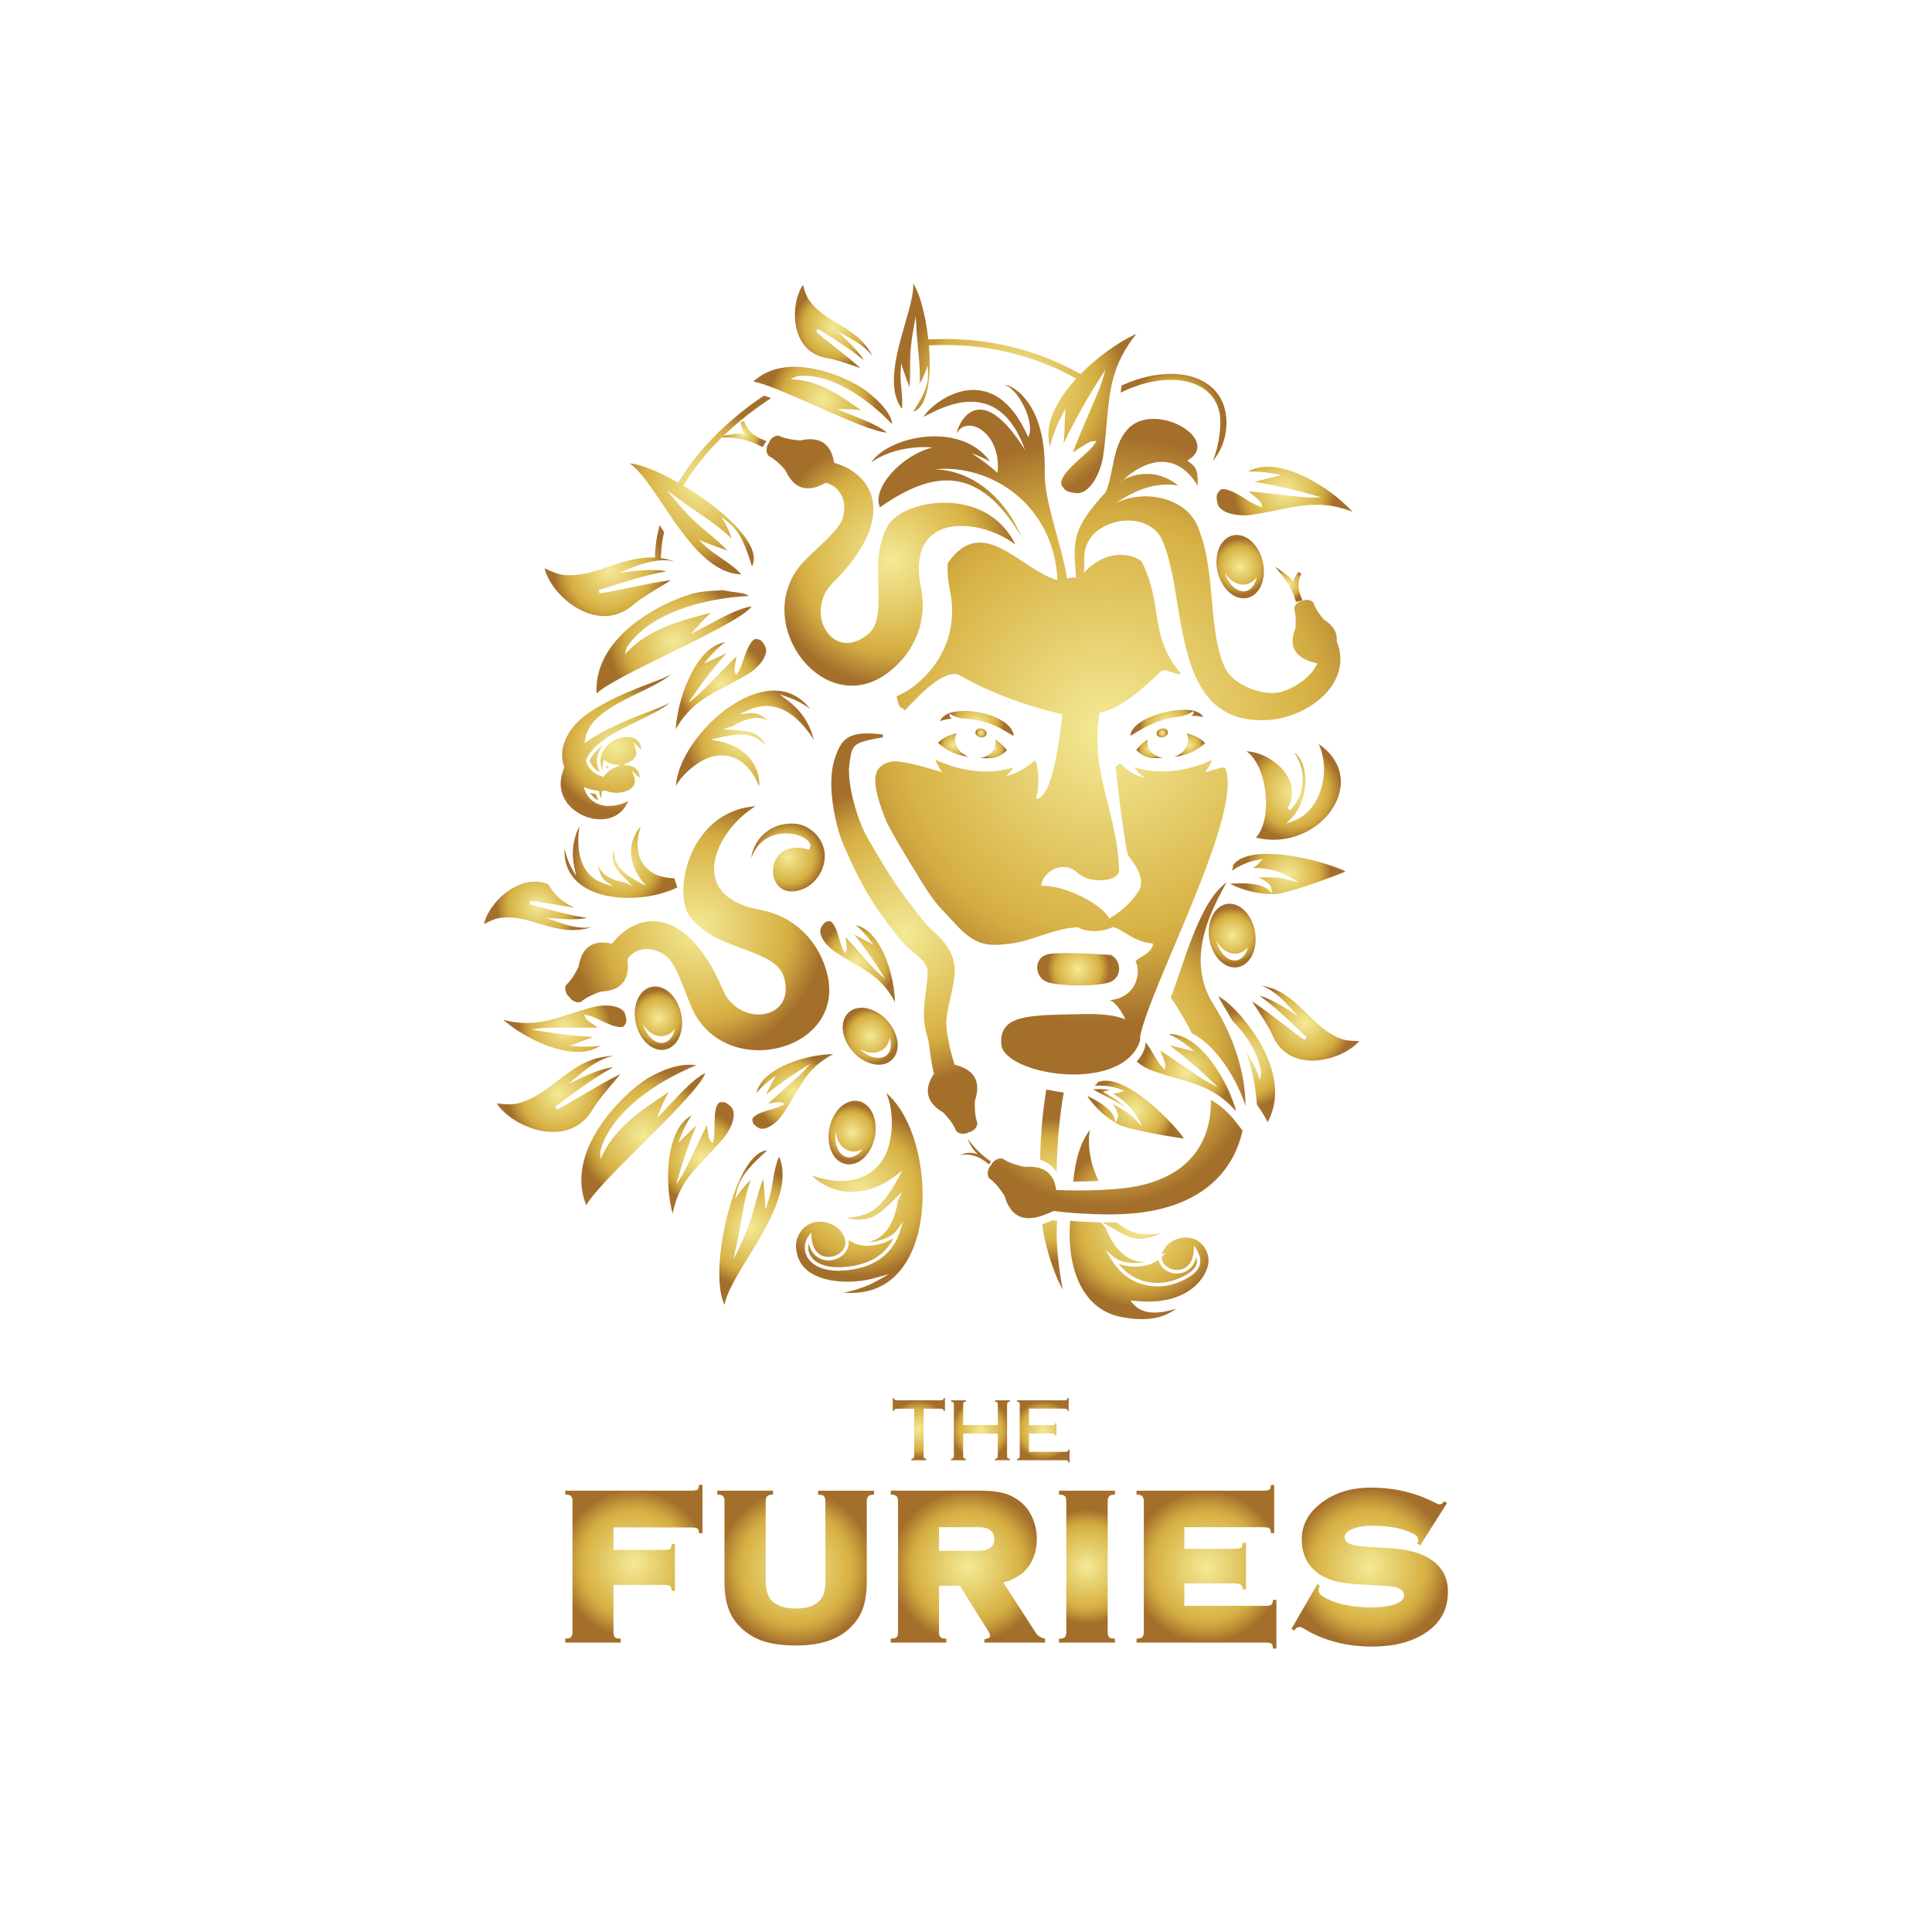 <?xml version="1.0" encoding="UTF-8"?>
<svg id="Capa_1" data-name="Capa 1" xmlns="http://www.w3.org/2000/svg" xmlns:xlink="http://www.w3.org/1999/xlink" viewBox="0 0 1000 1000">
  <defs>
    <style>
      .cls-1 {
        fill: none;
      }

      .cls-2 {
        fill: url(#New_Gradient_Swatch_1-2);
      }

      .cls-3 {
        fill: url(#New_Gradient_Swatch_1-6);
      }

      .cls-4 {
        fill: url(#New_Gradient_Swatch_1-3);
      }

      .cls-5 {
        fill: url(#New_Gradient_Swatch_1-9);
      }

      .cls-6 {
        fill: url(#New_Gradient_Swatch_1-8);
      }

      .cls-7 {
        fill: url(#New_Gradient_Swatch_1-5);
      }

      .cls-8 {
        fill: url(#New_Gradient_Swatch_1-4);
      }

      .cls-9 {
        fill: url(#New_Gradient_Swatch_1-7);
      }

      .cls-10 {
        fill: url(#New_Gradient_Swatch_1-44);
      }

      .cls-10, .cls-11, .cls-12, .cls-13, .cls-14, .cls-15, .cls-16, .cls-17, .cls-18, .cls-19, .cls-20, .cls-21, .cls-22 {
        fill-rule: evenodd;
      }

      .cls-11 {
        fill: url(#New_Gradient_Swatch_1-48);
      }

      .cls-12 {
        fill: url(#New_Gradient_Swatch_1-46);
      }

      .cls-13 {
        fill: url(#New_Gradient_Swatch_1-43);
      }

      .cls-14 {
        fill: url(#New_Gradient_Swatch_1-42);
      }

      .cls-15 {
        fill: url(#New_Gradient_Swatch_1-45);
      }

      .cls-16 {
        fill: url(#New_Gradient_Swatch_1-40);
      }

      .cls-17 {
        fill: url(#New_Gradient_Swatch_1-41);
      }

      .cls-18 {
        fill: url(#New_Gradient_Swatch_1-47);
      }

      .cls-19 {
        fill: url(#New_Gradient_Swatch_1-39);
      }

      .cls-20 {
        fill: url(#New_Gradient_Swatch_1-50);
      }

      .cls-21 {
        fill: url(#New_Gradient_Swatch_1-38);
      }

      .cls-23 {
        fill: url(#New_Gradient_Swatch_1-27);
      }

      .cls-24 {
        fill: url(#New_Gradient_Swatch_1-28);
      }

      .cls-25 {
        fill: url(#New_Gradient_Swatch_1-26);
      }

      .cls-26 {
        fill: url(#New_Gradient_Swatch_1-25);
      }

      .cls-27 {
        fill: url(#New_Gradient_Swatch_1-24);
      }

      .cls-28 {
        fill: url(#New_Gradient_Swatch_1-23);
      }

      .cls-29 {
        fill: url(#New_Gradient_Swatch_1-29);
      }

      .cls-30 {
        fill: url(#New_Gradient_Swatch_1-22);
      }

      .cls-31 {
        fill: url(#New_Gradient_Swatch_1-21);
      }

      .cls-32 {
        fill: url(#New_Gradient_Swatch_1-20);
      }

      .cls-33 {
        fill: url(#New_Gradient_Swatch_1-16);
      }

      .cls-34 {
        fill: url(#New_Gradient_Swatch_1-13);
      }

      .cls-35 {
        fill: url(#New_Gradient_Swatch_1-18);
      }

      .cls-36 {
        fill: url(#New_Gradient_Swatch_1-14);
      }

      .cls-37 {
        fill: url(#New_Gradient_Swatch_1-10);
      }

      .cls-38 {
        fill: url(#New_Gradient_Swatch_1-11);
      }

      .cls-39 {
        fill: url(#New_Gradient_Swatch_1-12);
      }

      .cls-40 {
        fill: url(#New_Gradient_Swatch_1-49);
      }

      .cls-41 {
        fill: url(#New_Gradient_Swatch_1-15);
      }

      .cls-42 {
        fill: url(#New_Gradient_Swatch_1-19);
      }

      .cls-43 {
        fill: url(#New_Gradient_Swatch_1-17);
      }

      .cls-44 {
        fill: url(#New_Gradient_Swatch_1-60);
      }

      .cls-45 {
        fill: url(#New_Gradient_Swatch_1-33);
      }

      .cls-46 {
        fill: url(#New_Gradient_Swatch_1-32);
      }

      .cls-47 {
        fill: url(#New_Gradient_Swatch_1-35);
      }

      .cls-48 {
        fill: url(#New_Gradient_Swatch_1-34);
      }

      .cls-49 {
        fill: url(#New_Gradient_Swatch_1-30);
      }

      .cls-50 {
        fill: url(#New_Gradient_Swatch_1-31);
      }

      .cls-51 {
        fill: url(#New_Gradient_Swatch_1-51);
      }

      .cls-52 {
        fill: url(#New_Gradient_Swatch_1-53);
      }

      .cls-53 {
        fill: url(#New_Gradient_Swatch_1-57);
      }

      .cls-54 {
        fill: url(#New_Gradient_Swatch_1-59);
      }

      .cls-55 {
        fill: url(#New_Gradient_Swatch_1-56);
      }

      .cls-56 {
        fill: url(#New_Gradient_Swatch_1-58);
      }

      .cls-57 {
        fill: url(#New_Gradient_Swatch_1-54);
      }

      .cls-58 {
        fill: url(#New_Gradient_Swatch_1-55);
      }

      .cls-59 {
        fill: url(#New_Gradient_Swatch_1-52);
      }

      .cls-60 {
        fill: url(#New_Gradient_Swatch_1-37);
      }

      .cls-61 {
        fill: url(#New_Gradient_Swatch_1-36);
      }

      .cls-22 {
        fill: url(#New_Gradient_Swatch_1);
      }
    </style>
    <radialGradient id="New_Gradient_Swatch_1" data-name="New Gradient Swatch 1" cx="558.06" cy="501.7" fx="558.06" fy="501.7" r="16.13" gradientUnits="userSpaceOnUse">
      <stop offset="0" stop-color="#f4ea96"/>
      <stop offset=".68" stop-color="#d8b346"/>
      <stop offset=".75" stop-color="#d1aa42"/>
      <stop offset=".86" stop-color="#be9138"/>
      <stop offset="1" stop-color="#a46e2b"/>
    </radialGradient>
    <radialGradient id="New_Gradient_Swatch_1-2" data-name="New Gradient Swatch 1" cx="589.59" cy="633.82" fx="589.59" fy="633.82" r="42.97" xlink:href="#New_Gradient_Swatch_1"/>
    <radialGradient id="New_Gradient_Swatch_1-3" data-name="New Gradient Swatch 1" cx="544.49" cy="615.73" fx="544.49" fy="615.73" r="36.87" xlink:href="#New_Gradient_Swatch_1"/>
    <radialGradient id="New_Gradient_Swatch_1-4" data-name="New Gradient Swatch 1" cx="384.6" cy="224.66" fx="384.6" fy="224.66" r="9.88" xlink:href="#New_Gradient_Swatch_1"/>
    <radialGradient id="New_Gradient_Swatch_1-5" data-name="New Gradient Swatch 1" cx="667.08" cy="302.35" fx="667.08" fy="302.35" r="8.21" xlink:href="#New_Gradient_Swatch_1"/>
    <radialGradient id="New_Gradient_Swatch_1-6" data-name="New Gradient Swatch 1" cx="664.92" cy="254.15" fx="664.92" fy="254.15" r="26.42" xlink:href="#New_Gradient_Swatch_1"/>
    <radialGradient id="New_Gradient_Swatch_1-7" data-name="New Gradient Swatch 1" cx="373.15" cy="354.06" fx="373.15" fy="354.06" r="23.39" xlink:href="#New_Gradient_Swatch_1"/>
    <radialGradient id="New_Gradient_Swatch_1-8" data-name="New Gradient Swatch 1" cx="431.58" cy="169" fx="431.58" fy="169" r="20.86" xlink:href="#New_Gradient_Swatch_1"/>
    <radialGradient id="New_Gradient_Swatch_1-9" data-name="New Gradient Swatch 1" cx="348.91" cy="332.2" fx="348.91" fy="332.2" r="34.11" xlink:href="#New_Gradient_Swatch_1"/>
    <radialGradient id="New_Gradient_Swatch_1-10" data-name="New Gradient Swatch 1" cx="425.84" cy="206.85" fx="425.84" fy="206.85" r="28.11" xlink:href="#New_Gradient_Swatch_1"/>
    <radialGradient id="New_Gradient_Swatch_1-11" data-name="New Gradient Swatch 1" cx="318.78" cy="386.52" fx="318.78" fy="386.52" r="33.36" xlink:href="#New_Gradient_Swatch_1"/>
    <radialGradient id="New_Gradient_Swatch_1-12" data-name="New Gradient Swatch 1" cx="669.57" cy="409.88" fx="669.57" fy="409.88" r="24.62" xlink:href="#New_Gradient_Swatch_1"/>
    <radialGradient id="New_Gradient_Swatch_1-13" data-name="New Gradient Swatch 1" cx="385.56" cy="382.25" fx="385.56" fy="382.25" r="30.72" xlink:href="#New_Gradient_Swatch_1"/>
    <radialGradient id="New_Gradient_Swatch_1-14" data-name="New Gradient Swatch 1" cx="666.62" cy="452.41" fx="666.62" fy="452.41" r="22.36" xlink:href="#New_Gradient_Swatch_1"/>
    <radialGradient id="New_Gradient_Swatch_1-15" data-name="New Gradient Swatch 1" cx="407.88" cy="443.84" fx="407.88" fy="443.84" r="18.32" xlink:href="#New_Gradient_Swatch_1"/>
    <radialGradient id="New_Gradient_Swatch_1-16" data-name="New Gradient Swatch 1" cx="607.42" cy="216.11" fx="607.42" fy="216.11" r="25.11" xlink:href="#New_Gradient_Swatch_1"/>
    <radialGradient id="New_Gradient_Swatch_1-17" data-name="New Gradient Swatch 1" cx="525.42" cy="200.98" fx="525.42" fy="200.98" r="58.69" xlink:href="#New_Gradient_Swatch_1"/>
    <radialGradient id="New_Gradient_Swatch_1-18" data-name="New Gradient Swatch 1" cx="362.53" cy="251.06" fx="362.53" fy="251.06" r="41.71" xlink:href="#New_Gradient_Swatch_1"/>
    <radialGradient id="New_Gradient_Swatch_1-19" data-name="New Gradient Swatch 1" cx="315.56" cy="295.32" fx="315.56" fy="295.32" r="29.08" xlink:href="#New_Gradient_Swatch_1"/>
    <radialGradient id="New_Gradient_Swatch_1-20" data-name="New Gradient Swatch 1" cx="614.11" cy="555.25" fx="614.11" fy="555.25" r="23.1" xlink:href="#New_Gradient_Swatch_1"/>
    <radialGradient id="New_Gradient_Swatch_1-21" data-name="New Gradient Swatch 1" cx="292.37" cy="532.47" fx="292.37" fy="532.47" r="24.07" xlink:href="#New_Gradient_Swatch_1"/>
    <radialGradient id="New_Gradient_Swatch_1-22" data-name="New Gradient Swatch 1" cx="443.88" cy="497.75" fx="443.88" fy="497.75" r="20.17" xlink:href="#New_Gradient_Swatch_1"/>
    <radialGradient id="New_Gradient_Swatch_1-23" data-name="New Gradient Swatch 1" cx="410.37" cy="564.92" fx="410.37" fy="564.92" r="20.17" xlink:href="#New_Gradient_Swatch_1"/>
    <radialGradient id="New_Gradient_Swatch_1-24" data-name="New Gradient Swatch 1" cx="332.97" cy="587.47" fx="332.97" fy="587.47" r="34.28" xlink:href="#New_Gradient_Swatch_1"/>
    <radialGradient id="New_Gradient_Swatch_1-25" data-name="New Gradient Swatch 1" cx="289.12" cy="566.17" fx="289.12" fy="566.17" r="26.58" xlink:href="#New_Gradient_Swatch_1"/>
    <radialGradient id="New_Gradient_Swatch_1-26" data-name="New Gradient Swatch 1" cx="362.79" cy="599.32" fx="362.79" fy="599.32" r="23.7" xlink:href="#New_Gradient_Swatch_1"/>
    <radialGradient id="New_Gradient_Swatch_1-27" data-name="New Gradient Swatch 1" cx="675.76" cy="529.49" fx="675.76" fy="529.49" r="23.99" xlink:href="#New_Gradient_Swatch_1"/>
    <radialGradient id="New_Gradient_Swatch_1-28" data-name="New Gradient Swatch 1" cx="645.28" cy="548.24" fx="645.28" fy="548.24" r="25.34" xlink:href="#New_Gradient_Swatch_1"/>
    <radialGradient id="New_Gradient_Swatch_1-29" data-name="New Gradient Swatch 1" cx="444.74" cy="617.5" fx="444.74" fy="617.5" r="43.3" xlink:href="#New_Gradient_Swatch_1"/>
    <radialGradient id="New_Gradient_Swatch_1-30" data-name="New Gradient Swatch 1" cx="587.81" cy="574.33" fx="587.81" fy="574.33" r="20.61" xlink:href="#New_Gradient_Swatch_1"/>
    <radialGradient id="New_Gradient_Swatch_1-31" data-name="New Gradient Swatch 1" cx="388.7" cy="635.44" fx="388.7" fy="635.44" r="30.56" xlink:href="#New_Gradient_Swatch_1"/>
    <radialGradient id="New_Gradient_Swatch_1-32" data-name="New Gradient Swatch 1" cx="278.47" cy="468.87" fx="278.47" fy="468.87" r="21.65" xlink:href="#New_Gradient_Swatch_1"/>
    <radialGradient id="New_Gradient_Swatch_1-33" data-name="New Gradient Swatch 1" cx="641.91" cy="293.29" fx="641.91" fy="293.29" r="14.49" xlink:href="#New_Gradient_Swatch_1"/>
    <radialGradient id="New_Gradient_Swatch_1-34" data-name="New Gradient Swatch 1" cx="340.8" cy="527.04" fx="340.8" fy="527.04" r="14.49" xlink:href="#New_Gradient_Swatch_1"/>
    <radialGradient id="New_Gradient_Swatch_1-35" data-name="New Gradient Swatch 1" cx="450.41" cy="536.35" fx="450.41" fy="536.35" r="14.5" xlink:href="#New_Gradient_Swatch_1"/>
    <radialGradient id="New_Gradient_Swatch_1-36" data-name="New Gradient Swatch 1" cx="637.79" cy="484.26" fx="637.79" fy="484.26" r="14.49" xlink:href="#New_Gradient_Swatch_1"/>
    <radialGradient id="New_Gradient_Swatch_1-37" data-name="New Gradient Swatch 1" cx="441.06" cy="586.24" fx="441.06" fy="586.24" r="14.49" xlink:href="#New_Gradient_Swatch_1"/>
    <radialGradient id="New_Gradient_Swatch_1-38" data-name="New Gradient Swatch 1" cx="461.15" cy="290.19" fx="461.15" fy="290.19" r="64.56" xlink:href="#New_Gradient_Swatch_1"/>
    <radialGradient id="New_Gradient_Swatch_1-39" data-name="New Gradient Swatch 1" cx="360.89" cy="480.45" fx="360.89" fy="480.45" r="65.79" xlink:href="#New_Gradient_Swatch_1"/>
    <radialGradient id="New_Gradient_Swatch_1-40" data-name="New Gradient Swatch 1" cx="603.91" cy="374.04" fx="603.91" fy="374.04" r="14.13" xlink:href="#New_Gradient_Swatch_1"/>
    <radialGradient id="New_Gradient_Swatch_1-41" data-name="New Gradient Swatch 1" cx="615.74" cy="385.7" fx="615.74" fy="385.7" r="7.14" xlink:href="#New_Gradient_Swatch_1"/>
    <radialGradient id="New_Gradient_Swatch_1-42" data-name="New Gradient Swatch 1" cx="594.99" cy="387.58" fx="594.99" fy="387.58" r="5.97" xlink:href="#New_Gradient_Swatch_1"/>
    <radialGradient id="New_Gradient_Swatch_1-43" data-name="New Gradient Swatch 1" cx="601.59" cy="379.35" fx="601.59" fy="379.35" r="2.61" xlink:href="#New_Gradient_Swatch_1"/>
    <radialGradient id="New_Gradient_Swatch_1-44" data-name="New Gradient Swatch 1" cx="493.54" cy="385.62" fx="493.54" fy="385.62" r="7.14" xlink:href="#New_Gradient_Swatch_1"/>
    <radialGradient id="New_Gradient_Swatch_1-45" data-name="New Gradient Swatch 1" cx="505.64" cy="374.37" fx="505.64" fy="374.37" r="14.23" xlink:href="#New_Gradient_Swatch_1"/>
    <radialGradient id="New_Gradient_Swatch_1-46" data-name="New Gradient Swatch 1" cx="507.78" cy="379.36" fx="507.78" fy="379.36" r="2.61" xlink:href="#New_Gradient_Swatch_1"/>
    <radialGradient id="New_Gradient_Swatch_1-47" data-name="New Gradient Swatch 1" cx="514.27" cy="387.65" fx="514.27" fy="387.65" r="5.97" xlink:href="#New_Gradient_Swatch_1"/>
    <radialGradient id="New_Gradient_Swatch_1-48" data-name="New Gradient Swatch 1" cx="572.34" cy="377.76" fx="572.34" fy="377.76" r="152.62" xlink:href="#New_Gradient_Swatch_1"/>
    <radialGradient id="New_Gradient_Swatch_1-49" data-name="New Gradient Swatch 1" cx="570.64" cy="543.66" fx="570.64" fy="543.66" r="80.72" xlink:href="#New_Gradient_Swatch_1"/>
    <radialGradient id="New_Gradient_Swatch_1-50" data-name="New Gradient Swatch 1" cx="468.07" cy="483.21" fx="468.07" fy="483.21" r="78" xlink:href="#New_Gradient_Swatch_1"/>
    <radialGradient id="New_Gradient_Swatch_1-51" data-name="New Gradient Swatch 1" cx="321.39" cy="446.14" fx="321.39" fy="446.14" r="24.5" xlink:href="#New_Gradient_Swatch_1"/>
    <radialGradient id="New_Gradient_Swatch_1-52" data-name="New Gradient Swatch 1" cx="328.09" cy="809.4" fx="328.09" fy="809.4" r="38.25" xlink:href="#New_Gradient_Swatch_1"/>
    <radialGradient id="New_Gradient_Swatch_1-53" data-name="New Gradient Swatch 1" cx="411.82" cy="811.63" fx="411.82" fy="811.63" r="40.33" xlink:href="#New_Gradient_Swatch_1"/>
    <radialGradient id="New_Gradient_Swatch_1-54" data-name="New Gradient Swatch 1" cx="501.01" cy="810.89" fx="501.01" fy="810.89" r="39.64" xlink:href="#New_Gradient_Swatch_1"/>
    <radialGradient id="New_Gradient_Swatch_1-55" data-name="New Gradient Swatch 1" cx="562.63" cy="810.89" fx="562.63" fy="810.89" r="29.63" xlink:href="#New_Gradient_Swatch_1"/>
    <radialGradient id="New_Gradient_Swatch_1-56" data-name="New Gradient Swatch 1" cx="624.47" cy="810.95" fx="624.47" fy="810.95" r="39.39" xlink:href="#New_Gradient_Swatch_1"/>
    <radialGradient id="New_Gradient_Swatch_1-57" data-name="New Gradient Swatch 1" cx="708.93" cy="811.12" fx="708.93" fy="811.12" r="40.84" xlink:href="#New_Gradient_Swatch_1"/>
    <radialGradient id="New_Gradient_Swatch_1-58" data-name="New Gradient Swatch 1" cx="475.59" cy="739.72" fx="475.59" fy="739.72" r="14.85" xlink:href="#New_Gradient_Swatch_1"/>
    <radialGradient id="New_Gradient_Swatch_1-59" data-name="New Gradient Swatch 1" cx="507.51" cy="740.3" fx="507.51" fy="740.3" r="15.37" xlink:href="#New_Gradient_Swatch_1"/>
    <radialGradient id="New_Gradient_Swatch_1-60" data-name="New Gradient Swatch 1" cx="540.01" cy="740.3" fx="540.01" fy="740.3" r="15.21" xlink:href="#New_Gradient_Swatch_1"/>
  </defs>
  <polyline class="cls-1" points="854.64 271.89 145.36 271.89 145.36 728.11 854.64 728.11"/>
  <polyline class="cls-1" points="854.64 271.89 145.36 271.89 145.36 728.11 854.64 728.11"/>
  <g>
    <g>
      <path class="cls-22" d="M573.38,508.73c7.2-1.8,7.8-10.8,1.8-14.41,0,0-22.8-1.8-31.8-.6-9,1.2-8.4,13.2,0,15,8.4,1.8,22.8,1.8,30,0Z"/>
      <path class="cls-2" d="M553.91,631.87c-1.76,20.51,4.12,45.53,26.48,49.81,12.24,2.34,21.37,1.02,28.4-4.33-10.56,3.42-18.11,2.52-22.33-2.56l-1.43-1.72,2.23.24c2.39.25,4.73.38,6.94.38,21.33,0,29.6-11.97,31.12-19.05,1.12-5.21-2.11-12.12-8.54-13.72-4.98-1.23-10.76.79-13.54,4.63-.92,1.26-1.51,2.5-1.77,3.69l2.07-.74-2.22,2.02c-.02.96.19,1.88.63,2.75,1.23,2.43,4.17,4.05,7.3,4.05,3.84,0,8.12-2.59,8.61-9.84l.19-2.89,1.49,2.49c1.72,2.87,2.18,5.54,1.37,7.95-1.13,3.36-4.74,6.2-11.01,8.7-3.42,1.36-7.17,2.08-10.85,2.08-5.78,0-16.58-1.82-23.9-14.01l-2.92-4.86,4.29,3.7c2.21,1.91,6.38,3.1,10.88,3.1,1.84,0,3.62-.19,5.24-.55-8.41.17-15.18-5.46-19.94-16.66-.18-.43-.3-.73-.39-.87l-2.36-2.96c-5.2-.09-10.67-.38-16.06-.84ZM578.94,654.11c6.68,8.53,15.29,9.91,20.13,9.91,3.45,0,6.97-.68,10.18-1.95,5.75-2.29,9.01-4.77,9.96-7.59.4-1.16.4-2.4.01-3.74-1.52,6.17-6.09,8.44-9.95,8.44s-7.39-2.03-8.92-5.05c-.34-.67-.57-1.36-.71-2.07-2.8,2.22-7.3,3.53-12.22,3.53-3.14,0-6.08-.53-8.48-1.47ZM570.86,632.73l2.69,1.65c7.65,4.63,11.77,6.82,16.58,6.82,2.84,0,6.02-.79,10.59-2.7-2.43.22-4.59.4-6.63.4-5.14,0-9.85-1.06-16.06-6.18-2.32.06-4.71.06-7.17.03ZM555.55,611.55h.39c2.75,0,5.49-.04,8.22-.12,1.51-.04,3.04-.1,4.58-.16-4.69-9-6-19.69-4.6-26.44-4.68,6.07-7.68,15.34-8.59,26.72Z"/>
      <path class="cls-4" d="M539.46,633.65c.66,7.36,4.9,23.73,10.64,33.87-2.58-13.02-3.75-26.98-2.92-35.66-.83-.1-1.65-.19-2.47-.28-1.78.75-3.47,1.47-5.24,2.07ZM538.38,600.29c3.69,1.18,6.54,3.3,8.52,6.35.27-15.14,1.51-28.95,3.7-41.13-2.87-.41-5.9-.94-9.03-1.57-1.87,11.2-2.94,23.43-3.19,36.35Z"/>
      <path class="cls-8" d="M394.64,231.42l-.65-.37c-4.33-2.47-10.96-4.15-15-4.48l-6.62-.55,6.53-1.25c.49-.1,1.83-.31,3.59-.31,1.06,0,2.09.08,3.07.24-1.35-1.9-1.66-3.55-1.95-5.06-.08-.4-.15-.81-.25-1.22l1.74-.5c1.64,4.77,4.88,7.85,10.51,9.95l1.22.46-.84.98c-.1.12-.19.32-.29.54-.14.32-.3.67-.57.99l-.49.57Z"/>
      <path class="cls-7" d="M670.71,311.48l-.19-.73c-1.11-4.3-4.13-9.58-6.42-12.36l-4.22-5.16,5.45,3.84c1.23.87,2.81,2.31,4.07,4.06.4-1.93,1.24-3.12,2.01-4.2.21-.3.42-.59.62-.91l1.58.9c-2.03,3.98-1.99,7.94.14,12.84l.52,1.19-1.29.08c-.12.01-.31.08-.5.15-.29.11-.63.23-1.01.25l-.75.05Z"/>
      <path class="cls-3" d="M633.18,253.18c-1.48,0-1.99.67-2.25,1.18l-.16.22c-1.38,1.4-1.04,3.44-.77,5.09l.07.43c.71,4.59,7.45,6.65,13.81,6.64,1.4,0,2.79-.1,4.13-.29,4.88-.71,9.25-1.61,13.48-2.48,6.81-1.4,13.24-2.73,19.9-2.73,6.29,0,12.32,1.18,18.71,3.68-9.93-10.87-27.88-22.17-41.75-23.28-5.35-.43-9.25.79-12.35,2.43,4.2-.15,9.01.24,13.14,1.04l4.04.79-4,.99c-1.13.28-2.24.57-3.36.86-2.12.55-4.29,1.12-6.54,1.6,9.26,1.52,20.63,4.02,28.59,6.35l6.07,1.78h-6.33c-2.67,0-8.8-.72-15.29-1.48-5.84-.68-11.85-1.38-16.02-1.66.57.51,1.24,1.06,1.87,1.59,2.57,2.14,4.29,3.64,4.7,4.91l.54,1.69-1.68-.54c-1.96-.64-3.71-1.69-5.41-2.72l-.55-.33c-.29-.17-.66-.4-1.1-.68-2.62-1.65-8.06-5.08-11.46-5.08Z"/>
      <path class="cls-9" d="M375.34,332.33c-3.06.65-6.29,2.04-9.67,5.27-9.01,8.63-15.1,26.56-15.93,39.82,7.09-12.4,15.71-16.9,26.41-22.48,3.47-1.81,7.05-3.68,10.88-5.98,6.26-3.75,11.34-10.52,8.93-14.62l-.2-.34c-.74-1.29-1.66-2.89-3.39-3.08l-.26-.07c-.25-.11-.49-.17-.73-.17-2.95,0-5.66,8.05-6.55,10.7-.15.45-.28.83-.38,1.12l-.2.56c-.61,1.69-1.23,3.44-2.25,5.02l-.96,1.48-.65-1.65c-.46-1.15-.11-3.2.48-6.18.12-.65.26-1.32.36-1.94-2.75,2.58-6.48,6.43-10.12,10.17-4.13,4.25-8.02,8.27-9.9,9.79l-4.9,4,3.58-5.22c4.18-6.08,10.57-14.18,16.14-20.5-1.73.87-3.44,1.66-5.12,2.43-.95.43-1.89.87-2.84,1.32l-3.72,1.76,2.64-3.16c1.97-2.36,5-5.45,8.36-8.05Z"/>
      <path class="cls-6" d="M415.64,147.43c-3.78,5.33-5.75,16.11-2.71,25,1.76,5.14,5.89,11.56,15.53,12.97,3.41.5,9.87,2.74,14.59,4.37.79.28,1.58.55,2.31.8-3.14-3-8.7-7.38-13.38-11.08-4.25-3.36-7.93-6.25-9.62-7.91l1.27-1.3c.32.3,1.98,1.34,3.9,2.54,4.61,2.88,12.71,7.95,19.55,13.58-1.56-2.73-4.5-6.17-8.79-10.26l-4.87-4.65,5.92,3.19c6.55,3.53,10.22,6.8,12.37,9.81-4.36-8.74-11.33-12.95-18.14-17.06-5.45-3.29-10.59-6.39-14.43-11.59-1.81-2.45-2.62-5.03-3.5-8.41Z"/>
      <path class="cls-5" d="M374.1,305.48c-4.24.2-8.27.44-12.07,1.01-11.63,1.73-55.1,19.89-53.23,52.42,5.36-4.87,21.05-12.56,37.55-20.66,17.51-8.59,39-19.13,42.72-24.33-5.81.49-15.88,5.95-22.65,9.61-1.76.95-3.32,1.8-4.58,2.43l-4.08,2.07,2.98-3.47c2.53-2.95,4.9-5.36,7.26-7.4-15.32,3.91-31,8.14-42.1,19.01l-2.45,2.41.95-3.3c.04-.38.21-.61.4-.75,11.93-17.47,39.86-24.89,62.74-26.07-1.49-1.23-4.05-1.56-6.73-1.9-.88-.11-1.77-.23-2.62-.37l-4.09-.71Z"/>
      <path class="cls-37" d="M389.9,197.49c5.98.96,18.72,6.6,32.13,12.53,15.32,6.77,31.15,13.78,36.92,13.83-3.49-3.22-11.75-6.48-17.42-8.72-1.51-.59-2.86-1.13-3.91-1.58l-4.21-1.8,4.58.05c2.86.03,5.39.21,7.7.55-10.23-7.33-20.85-14.6-33.13-15.8l-3.39-.33,3.11-1.4s.26-.18.57-.18h.35c.93-.09,1.88-.13,2.83-.13,16.29,0,34.03,12.69,45.76,25.11-.29-4.45-4.45-10.09-11.98-16.13-5.23-4.62-22.39-13.64-38.49-13.64-8.7,0-15.89,2.57-21.41,7.63Z"/>
      <path class="cls-38" d="M347.35,348.96c-1.98,1.3-4.42,2.23-8.72,3.87-2.28.87-5.12,1.95-8.71,3.4-19.42,7.84-30.24,14.8-35.09,22.57-3.94,6.3-4.91,12.54-2.82,18.02l.13.34-.14.34c-3.39,7.92-1.34,13.78.99,17.3,3.65,5.54,10.76,9.26,17.7,9.26s12.06-3.49,14.5-9.5c-2.76,1.67-7.06,2.77-10.99,2.53l.18.22-2.55-.53c-4.39-.91-7.51-3.54-9.03-7.6l-.69-1.85,1.85.68c1.76.65,3.58,1.07,5.39,1.26l.69.07.11.69c.17,1.09.54,2.16,1.12,3.2-.1-1.05-.07-2.12.1-3.12l.12-.73.74-.03c.39-.02.78-.04,1.16-.09l.26-.03.24.11c1.32.65,3.12,1.01,5.06,1.01,3.85,0,7.31-1.34,8.81-3.4.93-1.28,1.11-2.82.54-4.58l-1.13-3.51,2.64,2.59c.25.24.5.47.76.7.19.17.39.35.58.53-.23-3.66-2.12-5.86-5.54-6.39l-3.12-.48,2.89-1.25c2.35-1.01,4.88-3.03,3.64-6.87l-1.13-3.51,2.64,2.59c.25.24.5.47.76.7.19.17.39.35.59.53-.11-1.88-.65-3.37-1.62-4.45-1.53-1.71-3.9-2.06-5.62-2.06-1.49,0-3.17.27-4.86.77-3.1.93-7.13,4.42-8.51,8.65-.86,2.63-.61,5.2.73,7.64-.12-1.35-.04-2.74.26-3.94l.33-1.34,1.1.83c.97.73,2.45,1.25,4.18,1.47l3.28.4-3.03,1.33c-1.49.65-3.04,1.76-4.36,3.13l-1.39,1.64-.57-.15c-4.2-1.1-7.13-3.87-8.48-8.01l-.11-.33.14-.32c3.94-9.02,16.42-15.07,27.45-20.41,6.43-3.12,12.62-6.12,15.83-9.19-1.98,1.3-4.41,2.23-8.72,3.87-2.29.87-5.12,1.95-8.71,3.4-10.83,4.37-18.96,8.48-24.86,12.56l-1.75,1.21.45-2.78c1.96-10.92,16.05-17.74,28.47-23.77,6.43-3.12,12.62-6.11,15.84-9.19ZM305.37,410.36c1.04,1.75,2.51,3.05,4.4,3.88-.59-1.05-1.01-2.14-1.26-3.24-1.05-.14-2.1-.35-3.14-.64ZM305.16,393.68c.98,2.78,2.77,4.75,5.33,5.88-1.64-2.92-1.97-6.06-.95-9.21.6-1.85,1.61-3.53,2.82-4.97-3.21,2.49-5.77,5.23-7.2,8.3ZM313.81,396.29c-.06.53-.06,1.09-.03,1.65.46-.4.94-.76,1.43-1.09-.5-.16-.97-.34-1.4-.55Z"/>
      <path class="cls-39" d="M650.03,433.54c3.03.75,6.11,1.13,9.17,1.13,15.71,0,30.33-10.31,34-24,2.64-9.86-1.2-19.04-10.59-25.58,3.28,7.36,3.59,16.5.71,24.65-2.66,7.53-7.6,12.92-13.9,15.18l-3.78,1.36,2.83-2.85c5.96-6.01,8.74-17.53,6.31-26.21-.72-2.59-2.13-5.68-4.89-7.7,2.22,3.1,4.09,7.39,4.39,12.49.37,6.31-1.85,12.31-6.42,17.34l-1.45-1.08c3.96-6.56,2.22-12.49.06-16.31-4.07-7.22-13.11-12.72-21.33-13.09,4.06,2.77,7.3,8.52,9.01,16.18,2.23,10.02,1.44,22.57-4.11,28.51Z"/>
      <path class="cls-34" d="M419.39,366.96c-4.48-5.69-10.05-8.86-16.63-9.43-12.16-1.06-27.78,7.45-39.78,21.7-8.01,9.5-12.74,19.62-13.08,27.55.76-1.42,1.8-2.92,3.07-4.42,3.28-3.89,7.68-7.33,12.08-9.43,2.87-1.37,8.63-3.28,14.99-.65,5.47,2.26,9.83,7.23,12.97,14.78.43-11.5-7.72-20.87-20.91-23.42l-4.27-.83,4.3-.98c14.4-3.3,18.42-1.25,24.33,3.86-4.29-6.7-7.7-7.21-17.19-7.89l-5.16-.37,5.03-1.44s.24-.15.53-.33c8.12-4.95,13.92-4.84,18-2.71-2.82-2.49-6.54-4.17-9.16-3.91l-5.86.56,5.47-2.34c16.44-7.02,28.1,7.6,33.1,15.78-1.45-6.06-4.65-13.63-13.02-20.09l-4.68-3.61,5.59,2c3.01,1.07,6.82,3.05,10.27,5.62Z"/>
      <path class="cls-36" d="M657.9,462.68c.42,0,.75.04,1.08.08.27.03.54.07.82.07h.21c7.83-.64,31.18-9.49,36.45-11.76-4.21-2.45-24.25-9.1-40.52-9.1-8.82,0-14.75,1.94-17.66,5.77-.04.98-.33,1.91-.62,2.81,0,.02-.01.04-.02.06,3.72-2.37,7.97-4.53,13.41-5.54l2.5-.46-1.64,1.94c-.85,1.01-1.94,1.74-2.99,2.44-.1.07-.2.14-.3.2,7.67.21,13.42,1.56,17.97,4.23l5.62,3.29-6.31-1.63c-2.58-.66-5.74-.97-9.94-.97-1.51,0-3.03.04-4.53.09,2.98,1.26,6.24,3.19,6.58,5.57l.35,2.49-1.86-1.68c-2.53-2.27-7.11-3.38-14.04-3.38-1.51,0-2.93.05-4.17.09-.55.02-1.06.04-1.53.05,2.71,1.92,12.32,5.35,20.52,5.35h.6s.01,0,.02,0Z"/>
      <path class="cls-41" d="M412.38,438.78c-4.74,0-8.5,2.01-10.61,5.66-2.18,3.78-2.24,8.77-.14,12.4,1.7,2.94,4.58,4.56,8.12,4.56h0c1.43,0,2.98-.26,4.6-.76,6.75-2.1,11.9-8.8,12.53-16.29.79-9.48-7.14-17.06-14.75-17.93-7.44-.84-14.57,2.04-19.04,7.67-2.29,2.89-3.73,6.32-4.26,9.96,4.28-11.64,14.37-12.7,17.84-12.7,5.25,0,10.34,1.92,12.12,4.56.66.98.81,2.05.43,3l-.37.9-.94-.25c-1.95-.52-3.82-.77-5.53-.77Z"/>
      <path class="cls-33" d="M606,196.62c.76,0,1.52.02,2.27.06,5.97.33,11.2,1.98,15.13,4.77,4.03,2.87,6.72,7.03,7.79,12.03,1.14,5.34.16,16.48-3.52,25.22,9.13-10.84,7.13-23.23,6.57-25.87-1.26-5.85-4.3-10.54-9.04-13.92-4.4-3.14-10.2-4.99-16.78-5.34-8.59-.46-18.34,1.6-27.84,5.93-.22,1.17-.4,2.41-.55,3.71,8.82-4.31,17.77-6.59,25.98-6.59Z"/>
      <path class="cls-43" d="M567.59,228.31l-1,1.45c-1.43,2.07-3.3,3.77-5.1,5.41l-.62.57c-.3.28-.72.64-1.2,1.07-3.08,2.7-10.3,9-10.39,13.16-.02.83.26,1.52.87,2.1l.17.22c1.23,2.23,3.84,2.57,5.94,2.84l.54.07c6.87.95,12.75-9.56,14.19-19.29.9-6.06,1.38-11.59,1.84-16.94,1.46-16.82,2.63-30.31,15.39-46.23-9.48,4.41-20.07,11.97-28.43,20.38l-.48.49-.6-.33c-21.37-11.82-44.73-17.81-69.45-17.81-1.39,0-2.78.02-4.16.06-1.25.03-2.5.08-3.74.15l-.85.04-.1-.85c-1.46-12.42-4.52-23.32-7.72-28.17.28,5.25-1.87,12.69-4.29,21.05-4.3,14.88-9.6,33.24-1.58,43.84.43-3.33.07-6.86-.27-10.3-.28-2.82-.57-5.74-.41-8.47l.28-4.81,1.49,4.59c.45,1.39.97,2.78,1.49,4.18.45,1.2.9,2.42,1.31,3.64.41-3.48.39-6.41.37-9.66-.03-4.94-.06-10.54,1.54-19.51l1.34-7.5.46,7.6c.23,3.89.55,7.2.87,10.4.55,5.7,1.05,10.75.74,16.8.99-1.67,1.9-3.37,2.54-5.08l1.64-4.4.12,4.7c.17,6.74-3.69,13.09-7.62,19.23,1.21-.33,2.29-1.02,3.26-2.07,4.23-4.58,6.06-16.23,4.89-31.18l-.07-.93.93-.05c1.15-.06,2.29-.1,3.44-.14,1.35-.04,2.71-.06,4.07-.06,23.74,0,46.23,5.66,66.84,16.82l1.01.55-.77.86c-5.41,6.06-9.42,12.24-11.61,17.88-2.61,6.73-2.39,12.01-1.31,16.61,1.48-6.06,4.01-12.1,6.12-16.13l1.91-3.65-.19,4.11c-.07,1.44-.12,2.87-.17,4.3-.11,3.1-.23,6.26-.53,9.54,5.13-10.68,12.44-23.89,18.22-32.81l3.44-5.31-1.81,6.06c-.94,3.16-3.98,10.2-7.19,17.66-3,6.99-6.1,14.18-7.89,19.07.94-.55,2.06-1.3,3.11-1.99,3.43-2.28,5.79-3.77,7.4-3.8l1.77-.03Z"/>
      <path class="cls-35" d="M325.93,239.86c5.32,3.69,10.81,11.86,17.01,21.11,11.31,16.85,24.11,35.92,40.79,36.33-2.86-3.23-6.64-5.81-10.3-8.32-2.88-1.97-5.86-4-8.3-6.3l-3.5-3.32,4.47,1.81c1.66.68,3.43,1.3,5.14,1.91,1.77.63,3.58,1.27,5.34,1.99-3.22-3.51-6.17-5.97-9.48-8.71-4.68-3.88-9.98-8.28-17.15-16.88l-4.88-5.85,6.12,4.54c3.85,2.86,7.23,5.18,10.5,7.42,6.04,4.13,11.36,7.78,17.04,13.17-.86-2.55-1.82-5.05-3.08-7.26l-2.31-4.09,3.67,2.93c6.57,5.24,9.48,14.12,12.2,22.82.91-1.68,1.18-3.58.82-5.76-1.91-11.54-20.32-26.37-35.51-35.56l-.78-.47.47-.78c1.61-2.65,3.4-5.31,5.3-7.92,9.97-13.63,23.66-26.26,39.65-36.62l-3.77-1.26c-15.4,10.29-28.67,22.74-38.39,36.04-1.97,2.69-3.82,5.46-5.49,8.21l-.46.75-.77-.43c-10.02-5.63-18.98-9.12-24.33-9.51Z"/>
      <path class="cls-42" d="M281.85,294.13c2.35,10.38,16.1,24.75,30.95,24.75,5.63,0,10.84-2.1,15.49-6.23,3.15-2.81,10.38-7.12,15.65-10.27,1.18-.71,2.38-1.42,3.37-2.03-5.17.46-14.05,2.3-22,3.95-6.53,1.35-12.17,2.52-15.06,2.8l-.19-1.81c.56-.06,2.86-.81,5.52-1.67,6.58-2.13,18.3-5.94,29.33-7.88-3.84-.92-9.63-.96-17.75-.06l-6.69.74,6.26-2.49c6.67-2.65,12.24-3.94,17.03-3.94,2.11,0,3.92.25,5.52.64-2.15-.72-4.28-1.24-6.41-1.59l-.78-.12.02-.79c.08-4.14.63-8.42,1.63-12.73-.76-1.1-1.52-2.31-2.28-3.63-1.49,5.4-2.31,10.74-2.44,15.92l-.03.92-.91-.03c-8.38-.28-15.76,2.23-22.9,4.67-6.75,2.31-13.12,4.48-20.23,4.48h0c-.68,0-1.36-.02-2.05-.06-3.83-.24-6.98-1.6-11.04-3.53Z"/>
      <path class="cls-32" d="M588.35,549.45c2.25,1.99,5.23,3.72,8.31,4.82,4.3,1.53,8.28,2.68,12.13,3.79,11.88,3.44,21.46,6.21,31.09,17.27-3.5-13.15-13.26-29.97-24.07-36.82-3.54-2.24-7-3.31-10.85-3.33,3.91,1.93,7.6,4.43,10.07,6.41l3.21,2.59-4-.99c-1.05-.26-2.09-.51-3.14-.75-1.87-.44-3.77-.89-5.71-1.42,6.88,5.23,14.98,12.09,20.42,17.37l4.54,4.4-5.6-2.95c-2.19-1.15-6.91-4.39-11.91-7.83-4.42-3.03-8.96-6.15-12.25-8.18.24.62.52,1.29.78,1.94,1.19,2.87,1.95,4.85,1.73,6.09l-.31,1.74-1.23-1.27c-1.33-1.37-2.31-2.98-3.26-4.55l-.33-.54c-.16-.27-.36-.62-.61-1.04-.98-1.69-2.65-4.59-4.5-6.75.06,1.48-.26,2.82-.55,3.69-.96,2.34-2.29,4.45-3.97,6.32Z"/>
      <path class="cls-31" d="M260.52,527.88c9.88,8.59,26.69,17.02,39.56,16.59,4.67-.14,7.93-1.46,10.54-3.19-3.65.5-7.95.62-11.6.31l-4.1-.34,3.87-1.42c.99-.36,1.97-.73,2.95-1.11,1.73-.65,3.48-1.32,5.3-1.94-8.41-.47-18.66-1.59-25.93-2.88l-6.23-1.11,6.29-.69c1.33-.15,3.68-.21,7.6-.21,1.96,0,4.12.02,6.32.03,2.31.01,4.67.03,6.92.03,3.14,0,5.56-.04,7.42-.11-.51-.36-1.09-.74-1.63-1.1-2.54-1.69-4.24-2.87-4.74-4.01l-.72-1.62,1.73.36c1.82.38,3.51,1.16,5.13,1.91l.56.26c.28.13.64.3,1.06.51,2.31,1.13,7.12,3.47,10.22,3.47,1.72,0,2.2-.72,2.4-1.26l.14-.24c1.08-1.37.58-3.15.18-4.59l-.1-.38c-.79-2.96-4.59-4.72-10.17-4.72-2.17,0-4.42.29-6.51.82-4.33,1.12-8.17,2.36-11.89,3.57-7.79,2.51-14.51,4.69-22.46,4.69-3.91,0-7.9-.54-12.1-1.65Z"/>
      <path class="cls-30" d="M463.2,518.73c-.16-11.28-4.4-26.92-12.08-34.94-2.77-2.92-5.49-4.25-8.1-4.94,2.42,2.06,4.96,4.76,6.86,7.27l2.14,2.83-3.13-1.67c-.8-.43-1.6-.84-2.4-1.26-1.41-.73-2.85-1.47-4.3-2.29,4.53,5.67,9.71,12.89,13.05,18.31l2.87,4.64-4.06-3.64c-.86-.77-2.25-2.24-4.5-4.76-1.13-1.26-2.36-2.65-3.62-4.08-1.31-1.49-2.66-3.02-3.95-4.47-1.8-2.01-3.22-3.55-4.33-4.7.07.54.15,1.12.24,1.68.38,2.6.59,4.38.15,5.35l-.62,1.4-.77-1.33c-.8-1.38-1.27-2.91-1.72-4.39l-.15-.51c-.08-.25-.18-.58-.29-.97-.6-2.13-1.86-6.56-3.64-8.55-.99-1.11-1.72-1-2.19-.82l-.23.05c-1.49.1-2.36,1.44-3.05,2.52l-.18.29c-1.44,2.2-.39,5.66,2.81,9.24,1.25,1.4,2.72,2.68,4.27,3.71,3.2,2.13,6.21,3.89,9.12,5.59,6.09,3.55,11.35,6.62,15.92,11.73,2.25,2.51,4.19,5.38,5.89,8.71Z"/>
      <path class="cls-28" d="M431.35,545.6c-11.28.16-26.92,4.4-34.94,12.08-2.92,2.77-4.25,5.49-4.94,8.1,2.06-2.42,4.75-4.96,7.27-6.86l2.83-2.14-1.67,3.13c-.43.8-.84,1.6-1.26,2.4-.73,1.41-1.47,2.85-2.29,4.3,5.67-4.53,12.9-9.7,18.31-13.05l4.64-2.87-3.64,4.06c-.77.86-2.24,2.25-4.76,4.5-1.26,1.13-2.65,2.36-4.08,3.62-1.49,1.31-3.02,2.66-4.46,3.95-2.02,1.8-3.55,3.22-4.7,4.33.54-.07,1.13-.15,1.68-.24,2.6-.38,4.37-.59,5.35-.16l1.39.63-1.32.76c-1.39.8-2.91,1.27-4.39,1.72l-.51.16c-.25.08-.58.17-.98.29-2.13.61-6.56,1.87-8.55,3.64-1.11.99-1,1.73-.82,2.19l.05.23c.09,1.49,1.44,2.36,2.52,3.05l.29.18c2.2,1.45,5.66.39,9.24-2.81,1.4-1.25,2.68-2.73,3.71-4.27,2.13-3.2,3.89-6.21,5.59-9.12,3.55-6.09,6.62-11.35,11.73-15.91,2.52-2.25,5.39-4.19,8.72-5.89Z"/>
      <path class="cls-27" d="M356.95,551.11c-7.66,0-14.3,3.09-19.93,5.98-10.45,5.38-45.8,36.53-33.58,66.74,3.52-6.33,15.9-18.66,28.94-31.62,13.83-13.76,30.8-30.64,32.65-36.77-5.32,2.32-13.08,10.69-18.36,16.37-1.36,1.47-2.57,2.77-3.55,3.77l-3.2,3.27,1.71-4.24c1.45-3.6,2.92-6.65,4.5-9.34-13.25,8.63-26.75,17.66-33.77,31.52l-1.54,3.04-.18-3.4c-.08-.38,0-.65.14-.84,5.57-19.94,28.75-35.69,49.69-44.28-1.17-.14-2.34-.22-3.51-.22Z"/>
      <path class="cls-26" d="M257.13,571.12c4.5,7.26,17.14,14.78,29.12,14.78,6.33,0,15.08-2.11,20.8-12.15,2.09-3.67,7.54-10.07,11.53-14.75.89-1.05,1.8-2.11,2.54-3-4.8,2.12-12.85,6.85-19.57,10.8-5.75,3.38-10.71,6.29-13.36,7.49l-.75-1.66c.51-.23,2.45-1.68,4.69-3.35,5.54-4.13,15.42-11.5,25.24-16.87-3.95.37-9.6,2.26-16.83,5.63l-6.11,2.85,5.13-4.37c8.15-6.94,14.05-9.32,18.28-10.09-3.02.18-6.1.64-9.31,1.39-7.95,2.39-14.14,7.15-20.13,11.76-6.19,4.76-12.04,9.26-19.68,11.34-1.69.46-3.4.67-5.37.67h0c-1.92,0-3.95-.21-6.21-.47Z"/>
      <path class="cls-25" d="M357.93,577.3c-2.69,1.6-5.31,3.95-7.46,8.1-5.76,11.06-5.77,29.99-2.31,42.83,2.73-14.02,9.46-21.06,17.79-29.77,2.71-2.83,5.5-5.75,8.39-9.15,4.72-5.57,7.36-13.61,3.76-16.71l-.3-.26c-1.11-.97-2.56-2.19-4.2-1.83l-.13.03-.33-.02c-.49,0-.9.18-1.27.55-2.08,2.08-2.06,8.88-2.05,11.78,0,.47,0,.87,0,1.17v.59c-.04,1.8-.08,3.65-.53,5.47l-.43,1.71-1.15-1.35c-.8-.95-1.13-3-1.53-6.01-.09-.65-.18-1.34-.28-1.95-1.78,3.32-4.07,8.16-6.3,12.86-2.55,5.36-4.95,10.42-6.24,12.47l-3.36,5.36,1.71-6.08c2-7.11,5.47-16.83,8.71-24.6-1.35,1.37-2.71,2.66-4.06,3.93-.76.72-1.52,1.44-2.28,2.17l-2.96,2.87,1.48-3.85c1.11-2.87,2.99-6.77,5.33-10.3Z"/>
      <path class="cls-23" d="M647.98,518.24c.53.82,1.15,1.76,1.76,2.69,3.07,4.66,7.27,11.05,8.75,14.6,3.61,8.67,10.99,13.44,20.79,13.44s20.03-5.03,24.25-10.13c-4.01-.03-7.08-.17-10.27-1.48-6.68-2.73-11.45-7.44-16.51-12.43-4.88-4.81-9.92-9.79-16.87-12.85-2.42-.89-4.78-1.58-7.12-2.06,3.95,1.47,8.63,4.54,14.38,10.8l4.55,4.96-5.7-3.58c-5.92-3.71-10.65-6-14.12-6.86,8.15,5.92,16.08,13.51,20.56,17.8,1.83,1.76,3.41,3.27,3.84,3.54l-.95,1.55c-2.26-1.37-6.42-4.56-11.22-8.24-5.47-4.2-12.01-9.21-16.12-11.73Z"/>
      <path class="cls-24" d="M650.52,571.63c2.86,4.09,4.67,7.12,5.57,9.28,14.15-25.79-14.1-57.66-22.9-63.65-.8-.55-1.68-1.11-2.64-1.7.8,1.69,1.72,3.36,2.74,5,1.49,2.38,2.96,4.91,4.35,7.51,8.64,8.85,13.7,17.85,15.04,26.76.1.2.14.48.02.84l-.57,3.43-1.17-3.32c-1.38-3.83-3.39-7.58-6.07-11.33,3.26,9.19,5.14,18.31,5.62,27.18Z"/>
      <path class="cls-29" d="M436.6,669.06c1.31.11,2.59.17,3.84.17h.01c23.47,0,31.83-19.34,34.73-30.87,6.64-26.45-1.44-60.3-16.46-72.59,2.98,6.43,4.09,17.59,1.25,27.62-1.18,4.19-6.46,17.85-24.6,17.85-4.58,0-9.63-.91-15.03-2.71,5.57,5.45,12.73,8.41,20.51,8.41s15.63-2.92,22.81-8.46l3.42-2.64-2.07,3.79c-9.8,17.96-15.44,19.33-27.03,20.94,2.67.45,4.77.65,6.64.65,7.01,0,10.69-2.96,18.69-10.79l3.68-3.59-2.22,4.63c-.03.1-.07.42-.15.88-2.07,11.93-7.23,18.85-15.38,20.61,5.95-.1,12.44-2.75,14.88-6.1l3.41-4.69-1.82,5.51c-3.71,11.25-12.84,18.07-26.42,19.7-1.83.22-3.6.34-5.25.34h0c-10.92,0-14.94-4.65-16.37-7.42-1.71-3.32-1.42-7.28.75-10.32l1.47-2.06.17,2.53c.43,6.34,3.71,10.13,8.78,10.13,3.41,0,6.63-1.83,8.01-4.55.9-1.76,1.4-4.65-1.32-8.38-2.94-4.05-9.04-6.2-14.3-4.89-6.79,1.68-10.2,8.98-9.01,14.48,1.97,14.6,19.04,16.17,26.29,16.17,4.93,0,10-.66,14.28-1.87l7.47-2.11-6.78,3.78c-4.2,2.34-10.45,4.7-16.85,5.86ZM418.65,643.57c-.54,1.94-.35,4.04.6,5.9,2.11,4.09,7.49,6.44,14.75,6.44h0c1.58,0,3.28-.11,5.04-.32,11.43-1.38,19.29-6.35,23.42-14.78-3.53,2.39-8.7,3.98-13.6,3.98-2.9,0-5.46-.57-7.41-1.65l-2.2-1.22c.24,1.72-.04,3.39-.82,4.94-1.69,3.31-5.56,5.53-9.63,5.53s-8.7-2.38-10.16-8.82Z"/>
      <path class="cls-49" d="M562.8,567.12c1.45,2.96,7.66,10.12,14.21,13.72.3.17.57.36.84.58.26.2.51.39.77.51,6.32,3,28.65,6.69,34.19,7.38-3.35-5.45-25.76-29.96-40.57-29.96-1.44,0-2.76.25-3.94.74-.46.72-1.07,1.29-1.68,1.85.68-.03,1.33-.04,1.95-.04,4.08,0,7.6.57,11.09,1.81l2.4.85-2.39.86c-1.15.41-2.36.49-3.53.56-.03,0-.07,0-.1,0,5.9,3.66,9.8,7.36,12.17,11.53l3.22,5.67-4.65-4.57c-2.78-2.73-6.74-5.02-10.8-7.19,1.73,2.35,3.29,5.26,2.49,7.27l-.94,2.32-.77-2.38c-1.58-4.88-8.68-8.68-12.93-10.95-.37-.2-.73-.39-1.05-.56ZM565.57,563.8l9,4.81c2.49,1.31,5.15,2.72,7.62,4.26-2.39-2.27-5.46-4.45-9.32-6.65l-1.92-1.1,2.14-.57c.56-.15,1.13-.23,1.7-.29-1.96-.37-4-.55-6.22-.55-.93,0-1.91.03-3.01.1Z"/>
      <path class="cls-50" d="M397.16,595.46c-4.7.06-9.76,5.41-14.27,15.1-9.13,19.66-13.96,52.68-7.83,64.87,1.01-6.41,6.24-14.93,12.16-24.59,10.1-16.47,22.59-36.84,16.04-52.21-1.75,3.94-2.52,8.45-3.27,12.83-.59,3.44-1.2,7-2.28,10.16l-1.56,4.57-.21-4.82c-.08-1.8-.25-3.66-.41-5.47-.17-1.88-.34-3.79-.42-5.68-1.85,4.39-2.85,8.09-3.97,12.24-1.58,5.87-3.37,12.53-8.2,22.63l-3.29,6.87,1.58-7.45c.99-4.7,1.69-8.74,2.37-12.64,1.24-7.21,2.35-13.56,4.88-20.97-1.96,1.85-3.83,3.77-5.32,5.82l-2.75,3.8,1.13-4.56c2.02-8.12,8.85-14.45,15.6-20.53Z"/>
      <path class="cls-46" d="M262.64,474.85c5.7,0,10.91,1.56,16.43,3.21,5.5,1.65,11.18,3.35,17.36,3.35,3.37,0,6.67-.5,9.96-1.53-1.08.18-2.27.29-3.57.29h0c-3.94,0-8.48-.94-13.91-2.85l-6.36-2.25,6.72.48c6.64.48,11.35.3,14.61-.47-9.37-1.34-19.26-4.13-24.87-5.72-2.31-.65-4.31-1.22-4.78-1.25l.11-1.81c2.51.14,7.4.96,13.07,1.91,3.22.54,6.64,1.11,9.83,1.59-6.07-2.78-10.63-6.88-13.41-12.12-2.23-.9-4.57-1.35-6.95-1.35-12.72,0-24.46,12.83-26.35,21.95,3.33-1.74,5.95-2.97,9.19-3.29.95-.1,1.93-.15,2.92-.15Z"/>
      <path class="cls-45" d="M643.71,309.7c-5.91,0-11.56-5.73-13.45-13.63-2.13-8.92,1.37-17.42,7.8-18.94.67-.16,1.36-.24,2.06-.24,5.91,0,11.56,5.74,13.45,13.63,2.12,8.92-1.37,17.42-7.8,18.94-.67.16-1.36.24-2.05.24ZM633.95,296.38c1.69,5.6,5.71,9.69,9.67,9.69h0c.44,0,.88-.05,1.3-.15,2.78-.66,4.8-3.43,5.51-7.15-1.3,1.82-3.07,3.07-5.16,3.57-4.22,1.01-8.77-1.55-11.33-5.96Z"/>
      <path class="cls-48" d="M345.67,542.89c-.39.15-.78.26-1.19.36-6.44,1.46-13.33-4.63-15.35-13.57-2.02-8.9,1.46-17.38,8.01-18.86,3.18-.72,6.54.33,9.46,2.97,2.83,2.56,4.93,6.32,5.89,10.59,1.89,8.35-1.04,16.3-6.82,18.5ZM332.8,530.04c.86,2.97,2.36,5.56,4.3,7.38,2.09,1.95,4.42,2.76,6.57,2.27,2.82-.64,4.85-3.41,5.59-7.13-1.33,1.82-3.11,3.08-5.2,3.55-2.73.62-5.59-.16-8.06-2.2-1.27-1.05-2.35-2.36-3.21-3.87Z"/>
      <path class="cls-47" d="M462.32,547.87c-.27.32-.55.61-.87.89-2.44,2.16-5.89,2.86-9.72,1.96-3.71-.87-7.36-3.15-10.27-6.43-6.06-6.82-7.1-15.93-2.1-20.38,4.94-4.38,13.91-2.38,20,4.47,5.68,6.4,6.96,14.78,2.96,19.49ZM444.84,542.82c4.69,4.7,10.88,6.17,14.2,3.22,2.16-1.91,2.59-5.33,1.45-8.95-.28,2.24-1.24,4.2-2.84,5.62-3.29,2.92-8.43,2.8-12.81.1Z"/>
      <path class="cls-61" d="M639.14,500.77c-6.05,0-11.7-6.2-13.15-14.43-1.59-9.03,2.41-17.3,8.91-18.45.5-.09,1.02-.14,1.53-.14,6.04,0,11.7,6.21,13.14,14.43,1.59,9.03-2.41,17.3-8.91,18.45-.51.09-1.02.13-1.53.13ZM629.64,486.83c1.39,5.95,5.32,10.3,9.43,10.3h0c.32,0,.65-.03.97-.08,2.82-.5,5-3.14,5.93-6.82-1.4,1.74-3.25,2.89-5.36,3.26-4.27.76-8.67-2.09-10.96-6.66Z"/>
      <path class="cls-60" d="M439.49,602.7c-.6,0-1.21-.07-1.8-.19-3.19-.66-5.81-3.01-7.38-6.62-1.52-3.5-1.87-7.79-.98-12.08,1.68-8.13,7.28-14.04,13.3-14.04.6,0,1.2.06,1.79.18,6.47,1.34,10.22,9.73,8.36,18.71-1.69,8.13-7.27,14.03-13.3,14.03ZM432.54,585.64c-.46,3.07-.16,6.06.86,8.52,1.09,2.64,2.88,4.34,5.03,4.79,2.81.58,5.84-1.09,8.05-4.17-1.95,1.11-4.13,1.51-6.21,1.07-4.3-.89-7.28-5.09-7.73-10.22Z"/>
      <path class="cls-21" d="M525.55,281.84c-15.26-31.22-58.17-23.14-65.85-9.95-6.68,11.47-5.03,23.82-4.94,35.41.07,8.92-.11,16.79-5.88,21.33-18.24,14.35-33.08-11.87-17.66-27.11,9.4-9.28,15.58-18.31,18.6-26.41,6.77-18.19-2.55-31.05-18.06-35.57-1.19-6.76-4.62-14.5-17.57-11.58-2.79-.25-7.06-.54-11.17-2.46-2.2-.25-4.61,1.82-5.14,3.96-1.39,1.71-1.58,4.87-.05,6.48,4.01,2.12,6.82,5.35,8.7,7.42,5.79,12.76,14.66,9.95,20.81,6.58,6.9,1.44,11.84,8.91,8.71,18.74-2.21,5.93-11.38,13.4-19,20.93-30.74,30.36,9.08,84.94,43.22,58.07,13.6-10.7,19.6-26.53,16.56-42.82-8.66-40.48,30.28-37.03,48.73-23.02Z"/>
      <path class="cls-19" d="M391.1,417.29c-34.67,2.46-43.23,45.29-33.88,57.34,8.13,10.48,20.21,13.58,30.98,17.83,8.3,3.27,15.53,6.38,17.58,13.43,6.48,22.28-23.39,26.24-31.74,6.23-5.09-12.19-11.15-21.3-17.53-27.13-14.33-13.09-29.75-9.25-39.74,3.44-6.71-1.42-15.18-1.14-17.31,11.97-1.28,2.49-3.14,6.35-6.46,9.44-1.05,1.95-.04,4.95,1.75,6.25,1.06,1.92,3.93,3.29,5.99,2.47,3.46-2.92,7.51-4.33,10.14-5.29,14-.59,14.72-9.87,13.89-16.84,3.91-5.86,12.69-7.64,20.64-1.07,4.67,4.27,8.17,15.57,12.3,25.46,16.65,39.87,82.17,23.37,70.02-18.35-4.83-16.62-17.27-28.11-33.51-31.38-40.78-7.12-23.01-41.94-3.11-53.81Z"/>
      <path class="cls-16" d="M610.63,370.92c2.02-.22,5.71-1.6,6.8-2.77.9,1.05-.07,1.7-.74,2.37,2.23-.03,4.28.18,6.07.66-3.85-8.66-36.48-1.25-37.68,9.37.2,1.41,8.89-7.78,25.55-9.64Z"/>
      <path class="cls-17" d="M614.16,379.63c.3.57.52,1.18.66,1.82.92,4.31-2.22,8.69-7.16,10.31,6.73-.89,10.9-2.57,16.16-7.11-2.22-2.42-5.68-4.15-9.65-5.03Z"/>
      <path class="cls-14" d="M588.08,388.25c5.02,4.38,7.14,4.38,13.83,4.05-3.91-.56-7.08-3.01-7.82-6.47-.22-1.04-.21-2.08.01-3.09-2.3,1.41-4.36,3.23-6.02,5.52Z"/>
      <path class="cls-13" d="M604.43,378.74c-.26-1.22-1.76-1.94-3.33-1.6-1.58.34-2.64,1.6-2.37,2.82.26,1.22,1.76,1.94,3.33,1.6,1.58-.33,2.63-1.6,2.37-2.82Z"/>
      <path class="cls-10" d="M501.58,391.73c-4.92-1.68-8.02-6.09-7.06-10.38.15-.65.37-1.25.68-1.82-3.98.84-7.46,2.54-9.7,4.94,5.21,4.59,9.37,6.31,16.08,7.27Z"/>
      <path class="cls-15" d="M524.71,380.6c-1.57-11.98-34.57-17.49-38.14-7.29,1.78-.71,3.83-1.13,6.07-1.3-.7-.7-1.69-1.35-.83-2.63,1.14,1.24,4.88,2.47,6.92,2.54,16.79.61,25.82,10.29,25.98,8.67Z"/>
      <path class="cls-12" d="M510.62,380c.28-1.22-.77-2.49-2.34-2.85-1.56-.35-3.06.35-3.34,1.57-.28,1.22.77,2.5,2.34,2.85,1.57.35,3.07-.35,3.35-1.58Z"/>
      <path class="cls-18" d="M521.2,388.4c-1.64-2.3-3.69-4.15-5.96-5.57.21,1.01.21,2.05-.02,3.09-.77,3.46-3.97,5.87-7.88,6.4,6.69.4,8.81.41,13.87-3.91Z"/>
      <path class="cls-11" d="M692.57,333.78c-.21-.65-.44-1.3-.71-1.95.45-3.59-1.03-7.49-6.73-11.23-1.58-1.95-4.04-4.87-5.36-8.69-1.21-1.57-4.03-1.83-5.72-.84-1.96.17-4.11,2.01-4.19,3.99,1.13,3.88.8,7.69.64,10.19-5.3,13.42,5.24,16.61,11.32,18.16-3.5,8.28-15.24,14.83-21.83,15.23-8.88.54-20.13-3.99-25.18-11.54-9.75-17.99-5.31-50.26-13.92-71.96-4.67-16.95-27.68-22.69-43.59-14.64.72-.49,1.46-.96,2.23-1.41,9.77-6.14,19.54-9.64,30.29-7.76-11.86-9.73-24.5-5.46-28.58-2.7-.47.45-.92.9-1.36,1.37.04-.3.53-.8,1.36-1.37,10.53-10.18,27.52-16.18,38.66,2.85.32-9.96-1.68-10.14-5.38-13.04,18.7-10.9-17.44-31.63-31.08-16.01-7.94,9.08-6.75,22-11.12,32.32-18.55,20.09-16.45,26.07-15.44,43.92-.1.07-.19.13-.28.18.83.08,1.65.26,2.44.55-1.05-.31-2.14-.47-3.25-.47-1.26,0-2.49.23-3.67.62.07-.03.15-.07.22-.1-3.06-18.45-11.92-40.04-11.59-55.08.87-39.6-20.45-46.12-20.46-44.92,6.91,1.85,15.82,19.81,11.91,26.83-18.51-42.46-49.63-18.37-54.15-10.52,8.32-4.13,38.42-22.42,52.52,17.14-25.72-40.93-35.98-9.2-35.28-8.8,5.44-9.77,23.38.09,21,20.71-3.95-3.8-8.99-7.32-13.34-10.23,3.34,1.26,6.56,2.63,9.48,4.3-14.96-21.07-52.12-13.33-61.52.44,9-6.21,20.87-8.6,31.72-7.71-16.23,4.1-31.56,21.27-27.18,30.98,28.17-19.74,51.55-21.72,73.28,15.41-7.66-18.62-23.64-34.19-44.77-35.13,29.12-2.75,61.59,18.45,63.37,57.4-19.15-5.3-38.59-34.91-56.74-8.86-.33,4.38.06,9.57,1.37,15.69,3.38,18.15-3.3,35.78-18.45,47.7-3.12,2.46-6.29,4.29-9.44,5.59,1.39,6.42,1.45,4.91,4.38,7.21,8.04-8.63,21.23-22.21,28.62-17.9,15.83,9.24,36.4,16.3,52.77,20-1.37,12.89-5.12,43.91-13.67,43.78,1.85-4.99,1.61-15.81-.35-20.02-4.84,4.27-9.94,6.87-15.11,8.32,1.41-1.31,2.68-2.81,3.75-4.51-20.63,6.45-40.38-4.16-40.38-4.16.95,2.52,2.2,4.7,3.65,6.55-10.73-3.08-20.59-6.15-26.49-5.45-9.47,2.27-11.07,9.03-3.09,29.37.71,3.18,12.86,22.96,15.02,26.52,11.06,18.19,10.87,16.75,19.65,26.34,8.98,9.98,15.04,14.07,27.83,12.19,12-.6,24-8.12,37.21-8.72,4.2,2.4,11.4,3,18,0,5.4.6,9.66,7.38,21.02,8.5-.72,5.85-10.07,7.91-8.99,9.57,2.27,3.5,1.95,18.17-13.6,19.74,2.42.25,6.22,5.5,8.26,9.89-4.65-1.91-12-3.11-23.48-2.7-25.8.6-42,0-40.8,15.6,1.2,15.6,60.6,25.8,71.4-.6.28-.82.57-2.09.49-3.55l.03-.13c5.07-25.91,54.29-116.73,43.82-138.88-1.13-.56-5.03.83-10.39,2.46,1.49-1.81,2.77-3.97,3.76-6.5,0,0-19.85,10.42-40.41,3.76,1.52,2.23,3.46,4.13,5.65,5.68-4.43-1.17-8.6-3.38-12.16-7.12-.26-.09-.51-.19-.76-.29-.98.4-1.89.77-2.18,1.91,1.58,16.77,4.94,40.05,6.28,45.44,2.4,3,8.28,10.2,6.48,16.8-3.36,6.24-8.29,11.16-16.09,15.96-3.84-7.32-21.84-17.04-35.16-17.04,0-6.6,10.96-13.8,18.57-6.74,6.54,6.07,20.56,4.75,21.64-.71-.66-30.44-15.33-50.73-10.08-82,11.98-2.32,24.1-14.36,31.3-21.09,2.75-2.57,6.94,1.45,10.85.92l-.06-.07c-17-20.07-8.82-35.63-20.41-58.19-3.5-3.07-17.08-7.83-29.87,6.04,1.02-6.39-1.94-12.13,5.14-20.27,11.75-10.78,31.91-8.7,36.2,5.13,12.39,30.58,3.43,94.35,54.1,91.26,18.88-1.15,43.06-17.17,36.17-38.97Z"/>
      <path class="cls-40" d="M605.94,516.33c3.33,4.77,7.35,11.14,10.96,18.52.92.46,1.85.98,2.78,1.56,10.91,6.91,20.55,22.33,25,35.95-.08-17.12-6.1-35.7-16.47-52.25-11.76-18.75-7.28-39.17,6.69-63.35-14.41,9.88-22.73,44.29-28.95,59.57h0ZM626.72,569.22c4.6,2.64,8.98,6.31,13.31,11.93l3.12,4.05c-5.02,22.55-22.81,40.15-57.83,42.96-12.22.98-28.51.1-39.9-1.36-6.24,2.63-20.32,9.99-25.51-7.93-1.65-2.45-4.09-6.25-7.94-9.06-1.35-1.91-.67-5.18,1.04-6.75.87-2.15,3.69-3.94,5.96-3.35,3.99,2.62,8.4,3.57,11.27,4.25,12.24-.95,15.63,5.53,16.43,12,10.78.45,27.35.25,38.05-1.35,30.51-4.58,42.46-23.32,42.01-45.39h0ZM512.91,601.15c-4.47-2.74-9.47-7.95-12.06-11.84.58,1.78,2.31,5.64,5.31,8.13-4.83-1.63-6.91-.3-9.55.43,5.04-.89,9.86.17,15.32,4.85.21-.57.77-1,.98-1.57Z"/>
      <path class="cls-20" d="M505.88,581.33c-1.49-4.28-1.35-8.56-1.31-11.36,4.41-13.14-3.76-17.19-10.53-18.94-.3-1.01-.61-2.02-.89-3.05-.74-2.65-1.47-5.32-2-8.07-.57-2.76-1.02-5.49-1.24-8.26l-.12-1.23-.03-.31-.02-.15c.01.05-.04-.23.03.1v-.47c0-.54.03-1.13.07-1.71.1-1.19.24-2.41.5-3.76.41-2.68,1.13-5.68,1.94-9.16.36-1.73.75-3.58,1.11-5.58.18-.91.36-2.23.5-3.24l.19-1.36c.08-.88.16-1.96.11-3.01-.08-2.12-.5-4.38-1.23-6.43-.72-2.06-1.71-3.9-2.71-5.4-2.03-3.01-3.98-4.94-5.59-6.46-3.24-2.97-5.2-4.93-6.48-6.51-2.18-2.82-4.37-5.64-6.57-8.48-4.38-5.68-8.29-11.11-11.93-16.91-.91-1.47-1.82-2.94-2.73-4.41-.89-1.47-1.71-2.99-2.64-4.45l-1.34-2.21-1.35-2.37c-.88-1.58-1.8-3.13-2.72-4.66-1.36-2.27-2.58-5.14-3.67-7.93-1.11-2.82-2.05-5.69-2.83-8.52-1.62-5.63-2.63-11.15-2.89-15.87-.07-1.3-.08-2.05-.09-3.1.07-.68.15-1.36.22-2.02l.03-.25c.07-.28-.09.32-.07.23v-.06s.02-.11.02-.11l.05-.46.11-.88c.31-2.32.69-4.28,1.11-5.64.44-1.35.9-2.22,1.96-3.12,1.05-.87,2.55-1.5,3.99-1.95,2.92-.86,5.57-1.38,7.32-1.66,1.8-.31,2.76-.47,2.76-.47l.14-1.54s-.94-.1-2.72-.27c-1.79-.14-4.42-.38-7.83-.18-1.7.13-3.62.36-5.64,1.14-2.02.75-4.05,2.26-5.43,4.34-1.41,2.05-2.35,4.45-3.18,6.94-.21.65-.4,1.22-.6,1.95-.17.65-.33,1.3-.5,1.95-.25,1.39-.53,2.86-.63,4.3-.57,5.81-.11,12.1.96,18.6,1.14,6.5,2.8,13.28,5.77,19.96,2.93,6.45,6,13.19,9.61,19.8,3.61,6.61,7.87,13.02,12.46,19.11,2.26,3.09,4.69,5.97,7.08,8.97,2.55,3.05,5.63,5.45,8.38,7.84,2.76,2.37,5.17,4.98,5.33,8.14.04,3.34-.51,7.01-.93,10.51-.45,3.52-.89,7.04-.96,10.55-.11,3.48.27,7.05,1.08,10.25.38,1.59.81,3.14,1.27,4.66.91,6.47,2.08,15.5,2.91,16.9-3.73,5.75-6.5,13.76,4.98,20.45,1.88,2.08,4.81,5.21,6.51,9.4,1.44,1.69,4.61,1.81,6.46.6.83-.11,1.68-.51,2.41-1.07h0c1.18-.91,2.05-2.26,2.04-3.63Z"/>
      <path class="cls-51" d="M296.68,454.11c-3.25-4.03-4.76-9.01-4.5-14.85.82,3.79,2.23,7.38,3.62,9.89l2.43,4.37-1.01-4.9c-1.9-9.24.28-16.18,2.72-21.06-1.29,8.24-1.89,24.9,12.76,29.74l4.67,1.54-3.98-2.89c-1.89-1.38-3.43-4.8-3.84-8.17,1.41,3.86,5.1,7.39,13.28,8.81.29.05.49.08.53.08l3.91,1.87-3.03-3.1c-5.87-6-7.78-8.29-6.8-15.4,1.03,6.93,2.42,10.62,13.72,16.79l3.21,1.76-2.24-2.9c-7.22-9.36-7.3-20.36-.56-27.77-2.17,6.89-2.1,12.73.22,17.42,2.68,5.4,7.48,7.45,10.1,8.2,2.19.62,4.63.95,7.09,1.03l1.63,4.76c-7,3.4-16.11,5.41-25.29,5.41-12.77,0-23.21-3.87-28.65-10.62Z"/>
    </g>
    <g>
      <path class="cls-59" d="M363.61,793.57h-1.83c0-1.22-.26-2.01-.8-2.4-.52-.37-1.52-.57-2.96-.57h-40.47v11.62h26.33c1.3,0,2.05-.04,2.28-.11.99-.3,1.48-1.26,1.48-2.85h1.7v24.17h-1.7c0-1.29-.27-2.13-.81-2.51-.53-.38-1.52-.57-2.96-.57h-26.33v24.17c0,1.44.25,2.41.74,2.9.5.5,1.51.74,3.02.74v2.05h-28.73v-2.05c1.45,0,2.44-.26,2.96-.8.54-.54.8-1.49.8-2.85v-67.26c0-1.44-.25-2.41-.75-2.9-.49-.5-1.5-.74-3.02-.74v-2.05h65.44c1.14,0,2.05-.11,2.73-.34.69-.23,1.03-1.1,1.03-2.63h1.83v24.97Z"/>
      <path class="cls-52" d="M452.4,773.62c-1.45,0-2.43.27-2.96.8-.54.53-.8,1.48-.8,2.85v41.49c0,5.7-.76,10.53-2.28,14.48-1.22,3.19-3.19,6.15-5.93,8.88-3.19,3.28-7.16,5.68-11.92,7.24-4.74,1.56-10.31,2.34-16.69,2.34s-12.1-.75-16.7-2.23c-4.6-1.48-8.61-3.93-12.03-7.36-2.59-2.57-4.52-5.54-5.81-8.88-1.52-3.95-2.28-8.78-2.28-14.48v-41.49c0-1.44-.25-2.41-.74-2.9-.49-.5-1.51-.74-3.01-.74v-2.05h28.84v2.05c-1.45,0-2.43.27-2.96.8-.54.53-.81,1.48-.81,2.85v40.47c0,4.79.91,8.25,2.74,10.38,1.22,1.36,2.91,2.45,5.07,3.25,2.17.8,4.73,1.2,7.7,1.2s5.59-.36,7.63-1.08c2.05-.72,3.72-1.84,5.02-3.36,1.06-1.14,1.77-2.53,2.16-4.16.38-1.63.58-3.71.58-6.21v-40.47c0-1.44-.26-2.41-.75-2.9-.5-.5-1.51-.74-3.03-.74v-2.05h28.96v2.05Z"/>
      <path class="cls-57" d="M540.97,850.21h-31.46v-1.7c1.98-.38,2.96-.99,2.96-1.83,0-.53-.34-1.37-1.02-2.5l-14.59-23.37h-10.83v23.71c0,1.44.24,2.41.74,2.9.48.5,1.49.74,3.02.74v2.05h-28.73v-2.05c1.53,0,2.53-.25,3.03-.74.5-.49.74-1.46.74-2.9v-67.26c0-1.37-.26-2.32-.8-2.85-.54-.53-1.52-.8-2.97-.8v-2.05h45.83c5.02,0,9.1.4,12.25,1.2,3.15.8,6.1,2.26,8.84,4.39,2.73,2.13,4.85,4.92,6.38,8.38,1.51,3.46,2.28,7.09,2.28,10.89,0,6.84-2.05,12.39-6.16,16.65-1.29,1.29-2.9,2.47-4.84,3.53-1.94,1.07-4.04,1.91-6.32,2.52l16.64,25.79c1.14,1.8,2.81,2.9,5.01,3.28v2.05ZM514.64,796.64c0-1.9-.67-3.4-2-4.51-1.33-1.11-3.41-1.66-6.21-1.66h-20.4v12.2h20.17c5.62,0,8.44-2.01,8.44-6.04Z"/>
      <path class="cls-58" d="M577.1,850.21h-28.95v-2.05c1.52,0,2.53-.25,3.02-.74s.74-1.46.74-2.9v-67.26c0-1.44-.25-2.41-.74-2.9-.5-.5-1.5-.74-3.02-.74v-2.05h28.95v2.05c-1.45,0-2.43.27-2.96.8-.54.53-.8,1.48-.8,2.85v67.26c0,1.44.24,2.41.75,2.9.49.5,1.48.74,3.01.74v2.05Z"/>
      <path class="cls-55" d="M660.66,853.3h-1.82c0-1.3-.23-2.14-.69-2.51-.46-.38-1.48-.57-3.08-.57h-66.8v-2.05c1.45,0,2.43-.26,2.97-.8.53-.54.8-1.49.8-2.85v-67.26c0-1.37-.27-2.32-.8-2.85-.54-.53-1.52-.8-2.97-.8v-2.05h65.77c1.45,0,2.43-.19,2.97-.57.53-.38.8-1.18.8-2.39h1.71v24.97h-1.71c0-1.29-.27-2.13-.8-2.52-.54-.37-1.52-.57-2.97-.57h-41.03v11.17h26.45c1.37,0,2.33-.21,2.9-.62.57-.42.86-1.23.86-2.46h1.71v24.06h-1.71c0-2.05-1.25-3.08-3.76-3.08h-26.45v11.63h42.06c1.51,0,2.52-.21,3.02-.63.49-.42.75-1.23.75-2.45h1.82v25.19Z"/>
      <path class="cls-53" d="M749.46,823.95c0,9.06-3.87,16.14-11.63,21.24-7.15,4.72-16.34,7.08-27.58,7.08-6.76,0-13.11-.79-19.04-2.36-5.92-1.58-11.4-3.9-16.41-6.98-.91-.54-1.67-.81-2.28-.81-.99,0-1.86.61-2.62,1.83l-1.48-.8,13.45-23.25,1.25.92c-.38.77-.57,1.49-.57,2.18,0,1.31.72,2.42,2.16,3.34,3.35,2,7.13,3.43,11.35,4.31,4.22.88,8.83,1.33,13.85,1.33s9.08-.57,12.2-1.71c3.11-1.14,4.67-2.63,4.67-4.45,0-2.51-2.17-4.07-6.5-4.68-1.6-.23-5.3-.47-11.11-.74-5.81-.26-10.27-.62-13.39-1.08-7.53-1.06-13.19-3.77-16.99-8.11-3.35-3.81-5.01-8.6-5.01-14.39,0-7.54,3.44-13.89,10.32-19.07,6.88-5.18,15.36-7.77,25.47-7.77,12.16,0,23.25,2.63,33.28,7.87,1.06.53,1.86.8,2.39.8.76,0,1.52-.53,2.28-1.59l1.48.91-13.91,21.89-1.48-.8c.3-.54.46-1.14.46-1.83,0-1.37-.73-2.43-2.17-3.19-3.19-1.6-6.55-2.71-10.09-3.36-3.54-.64-7.31-.97-11.34-.97-4.26,0-7.73.57-10.43,1.71-2.7,1.14-4.05,2.51-4.05,4.11,0,.99.36,1.84,1.09,2.57.72.72,2,1.29,3.82,1.71,1.83.42,5.2.76,10.14,1.03,4.95.26,9.04.55,12.32.85,8.97.99,15.69,3.58,20.18,7.76,3.95,3.74,5.93,8.56,5.93,14.51Z"/>
    </g>
    <g>
      <path class="cls-56" d="M489.1,730.3h-.65c0-.77-.48-1.16-1.44-1.16h-8.96v24.55c0,.93.47,1.38,1.42,1.38v.74h-7.72v-.74c.95,0,1.44-.46,1.44-1.38v-24.55h-9.02c-.95,0-1.43.39-1.43,1.16h-.65v-6.66h.65c0,.77.48,1.16,1.43,1.16h22.84c.95,0,1.44-.39,1.44-1.16h.65v6.66Z"/>
      <path class="cls-54" d="M522.74,755.81h-7.71v-.74c.95,0,1.43-.46,1.43-1.38v-11.7h-17.93v11.7c0,.93.47,1.38,1.43,1.38v.74h-7.67v-.74c.95,0,1.43-.46,1.43-1.38v-26.81c0-.93-.48-1.39-1.43-1.39v-.69h7.67v.69c-.96,0-1.43.46-1.43,1.39v10.73h17.93v-10.73c0-.93-.48-1.39-1.43-1.39v-.69h7.71v.69c-.98,0-1.48.46-1.48,1.39v26.81c0,.93.49,1.38,1.48,1.38v.74Z"/>
      <path class="cls-44" d="M553.62,756.96h-.65c0-.77-.48-1.15-1.43-1.15h-25.15v-.74c.95,0,1.43-.46,1.43-1.38v-26.81c0-.93-.48-1.39-1.43-1.39v-.69h24.68c.95,0,1.44-.39,1.44-1.16h.64v6.61h-.64c0-.77-.48-1.16-1.44-1.16h-18.49v8.64h12.15c.95,0,1.44-.38,1.44-1.15h.65v6.52h-.65c0-.77-.48-1.15-1.44-1.15h-12.15v9.53h18.96c.95,0,1.43-.39,1.43-1.16h.65v6.66Z"/>
    </g>
  </g>
</svg>